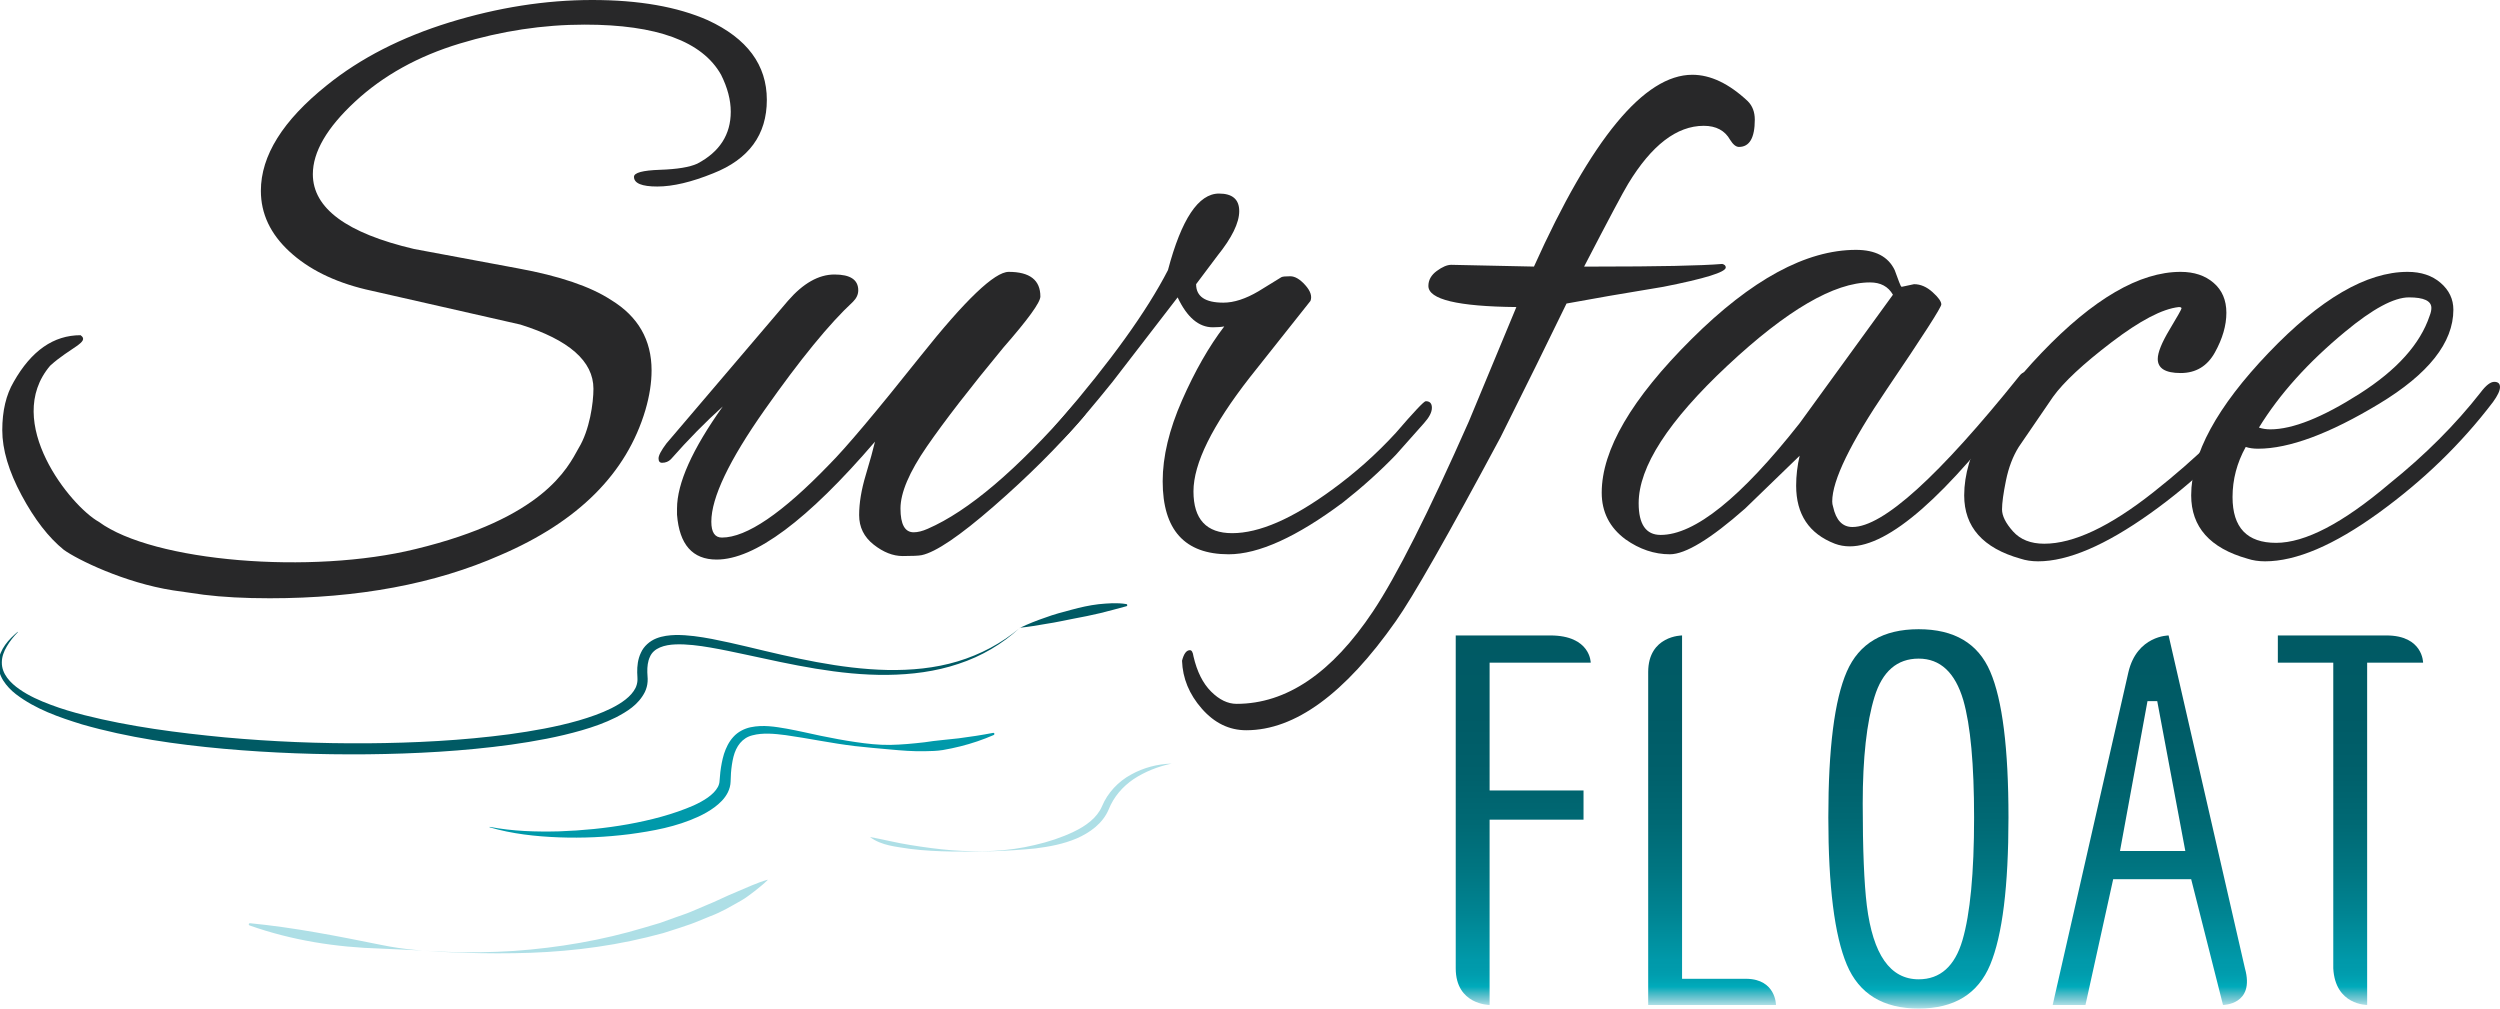 <?xml version="1.0" encoding="utf-8"?>
<!-- Generator: Adobe Illustrator 23.0.6, SVG Export Plug-In . SVG Version: 6.00 Build 0)  -->
<svg version="1.1" id="SFlogo" xmlns="http://www.w3.org/2000/svg" xmlns:xlink="http://www.w3.org/1999/xlink" x="0px" y="0px"
	 viewBox="0 0 340.98 137.56" style="enable-background:new 0 0 340.98 137.56;" xml:space="preserve">
<g id="surface_x5F_float_x5F_logo_1_">
	<g id="floatoutline2">
		<linearGradient id="f_2_" gradientUnits="userSpaceOnUse" x1="207.751" y1="86.669" x2="207.751" y2="137.069">
			<stop  offset="0" style="stop-color:#005A64"/>
			<stop  offset="0.215" style="stop-color:#005B66"/>
			<stop  offset="0.371" style="stop-color:#00606B"/>
			<stop  offset="0.507" style="stop-color:#006974"/>
			<stop  offset="0.632" style="stop-color:#007581"/>
			<stop  offset="0.75" style="stop-color:#008492"/>
			<stop  offset="0.861" style="stop-color:#0096A6"/>
			<stop  offset="0.878" style="stop-color:#0099AA"/>
			<stop  offset="0.898" style="stop-color:#009AAB"/>
			<stop  offset="0.917" style="stop-color:#009DAE"/>
			<stop  offset="0.934" style="stop-color:#00A3B3"/>
			<stop  offset="0.951" style="stop-color:#00ABBB"/>
			<stop  offset="0.968" style="stop-color:#40B8C5"/>
			<stop  offset="0.985" style="stop-color:#78C8D3"/>
			<stop  offset="1" style="stop-color:#AEDFE6"/>
		</linearGradient>
		<path id="f_1_" style="fill:url(#f_2_);" d="M203.17,111.8v25.27c0,0-4.62,0-4.62-5v-45.4h12.89c5.52,0,5.52,3.71,5.52,3.71
			l-13.79,0v17.43l12.81,0v3.99"/>
		<linearGradient id="l_1_" gradientUnits="userSpaceOnUse" x1="233.511" y1="86.669" x2="233.511" y2="137.069">
			<stop  offset="0" style="stop-color:#005A64"/>
			<stop  offset="0.215" style="stop-color:#005B66"/>
			<stop  offset="0.371" style="stop-color:#00606B"/>
			<stop  offset="0.507" style="stop-color:#006974"/>
			<stop  offset="0.632" style="stop-color:#007581"/>
			<stop  offset="0.75" style="stop-color:#008492"/>
			<stop  offset="0.861" style="stop-color:#0096A6"/>
			<stop  offset="0.878" style="stop-color:#0099AA"/>
			<stop  offset="0.898" style="stop-color:#009AAB"/>
			<stop  offset="0.917" style="stop-color:#009DAE"/>
			<stop  offset="0.934" style="stop-color:#00A3B3"/>
			<stop  offset="0.951" style="stop-color:#00ABBB"/>
			<stop  offset="0.968" style="stop-color:#40B8C5"/>
			<stop  offset="0.985" style="stop-color:#78C8D3"/>
			<stop  offset="1" style="stop-color:#AEDFE6"/>
		</linearGradient>
		<path id="l" style="fill:url(#l_1_);" d="M229.42,86.67v46.83l8.81,0c4,0.07,4,3.57,4,3.57H224.8v-45.4
			C224.8,86.67,229.42,86.67,229.42,86.67z"/>
		<linearGradient id="o_1_" gradientUnits="userSpaceOnUse" x1="261.651" y1="85.829" x2="261.651" y2="137.559">
			<stop  offset="0" style="stop-color:#005A64"/>
			<stop  offset="0.215" style="stop-color:#005B66"/>
			<stop  offset="0.371" style="stop-color:#00606B"/>
			<stop  offset="0.507" style="stop-color:#006974"/>
			<stop  offset="0.632" style="stop-color:#007581"/>
			<stop  offset="0.75" style="stop-color:#008492"/>
			<stop  offset="0.861" style="stop-color:#0096A6"/>
			<stop  offset="0.878" style="stop-color:#0099AA"/>
			<stop  offset="0.898" style="stop-color:#009AAB"/>
			<stop  offset="0.917" style="stop-color:#009DAE"/>
			<stop  offset="0.934" style="stop-color:#00A3B3"/>
			<stop  offset="0.951" style="stop-color:#00ABBB"/>
			<stop  offset="0.968" style="stop-color:#40B8C5"/>
			<stop  offset="0.985" style="stop-color:#78C8D3"/>
			<stop  offset="1" style="stop-color:#AEDFE6"/>
		</linearGradient>
		<path id="o" style="fill:url(#o_1_);" d="M271.45,131.57c-1.66,3.99-4.91,5.99-9.76,5.99c-4.85,0-8.12-2-9.8-5.99
			c-1.68-3.99-2.52-10.69-2.52-20.09c0-9.4,0.84-16.03,2.52-19.88c1.68-3.85,4.95-5.78,9.8-5.78c4.85,0,8.11,1.93,9.76,5.78
			c1.66,3.85,2.49,10.48,2.49,19.88C273.94,120.89,273.11,127.58,271.45,131.57z M261.69,133.57c2.94,0,4.94-1.79,5.98-5.35
			s1.58-9.14,1.58-16.69c0-7.28-0.49-12.62-1.47-16.03c-1.12-3.78-3.15-5.67-6.09-5.67s-4.95,1.74-6.02,5.21
			c-1.07,3.48-1.61,8.33-1.61,14.56s0.19,10.86,0.56,13.9C255.46,130.21,257.81,133.57,261.69,133.57z"/>
		<linearGradient id="SVGID_1_" gradientUnits="userSpaceOnUse" x1="293.215" y1="86.669" x2="293.215" y2="137.069">
			<stop  offset="0" style="stop-color:#005A64"/>
			<stop  offset="0.215" style="stop-color:#005B66"/>
			<stop  offset="0.371" style="stop-color:#00606B"/>
			<stop  offset="0.507" style="stop-color:#006974"/>
			<stop  offset="0.632" style="stop-color:#007581"/>
			<stop  offset="0.75" style="stop-color:#008492"/>
			<stop  offset="0.861" style="stop-color:#0096A6"/>
			<stop  offset="0.878" style="stop-color:#0099AA"/>
			<stop  offset="0.898" style="stop-color:#009AAB"/>
			<stop  offset="0.917" style="stop-color:#009DAE"/>
			<stop  offset="0.934" style="stop-color:#00A3B3"/>
			<stop  offset="0.951" style="stop-color:#00ABBB"/>
			<stop  offset="0.968" style="stop-color:#40B8C5"/>
			<stop  offset="0.985" style="stop-color:#78C8D3"/>
			<stop  offset="1" style="stop-color:#AEDFE6"/>
		</linearGradient>
		<path style="fill:url(#SVGID_1_);" d="M303.2,137.07l-4.34-17.15h-10.64l-3.78,17.15h-4.47l10.33-45.4c1.18-5,5.48-5,5.48-5
			l10.41,45.4C307.59,137.07,303.2,137.07,303.2,137.07z M298.06,116.07l-3.83-20.44h-1.33l-3.75,20.44H298.06z"/>
		<linearGradient id="SVGID_2_" gradientUnits="userSpaceOnUse" x1="320.589" y1="86.669" x2="320.589" y2="137.069">
			<stop  offset="0" style="stop-color:#005A64"/>
			<stop  offset="0.215" style="stop-color:#005B66"/>
			<stop  offset="0.371" style="stop-color:#00606B"/>
			<stop  offset="0.507" style="stop-color:#006974"/>
			<stop  offset="0.632" style="stop-color:#007581"/>
			<stop  offset="0.75" style="stop-color:#008492"/>
			<stop  offset="0.861" style="stop-color:#0096A6"/>
			<stop  offset="0.878" style="stop-color:#0099AA"/>
			<stop  offset="0.898" style="stop-color:#009AAB"/>
			<stop  offset="0.917" style="stop-color:#009DAE"/>
			<stop  offset="0.934" style="stop-color:#00A3B3"/>
			<stop  offset="0.951" style="stop-color:#00ABBB"/>
			<stop  offset="0.968" style="stop-color:#40B8C5"/>
			<stop  offset="0.985" style="stop-color:#78C8D3"/>
			<stop  offset="1" style="stop-color:#AEDFE6"/>
		</linearGradient>
		<path style="fill:url(#SVGID_2_);" d="M318.24,132.07V90.38l-7.56,0v-3.71h14.81c5,0,5,3.71,5,3.71l-7.63,0v46.69
			C322.86,137.07,318.5,137.12,318.24,132.07z"/>
	</g>
	<g id="surfaceoutline2">
		<path id="s" style="fill:#282829;" d="M97.27,23.64c-2.96,1.2-5.5,1.8-7.62,1.8c-2.12,0-3.18-0.44-3.18-1.32
			c0-0.56,1.18-0.88,3.54-0.96c2.36-0.08,4.06-0.36,5.1-0.84c3.04-1.6,4.56-3.96,4.56-7.08c0-1.6-0.44-3.28-1.32-5.04
			c-2.56-4.56-8.76-6.84-18.6-6.84c-5.68,0-11.36,0.86-17.04,2.58c-5.68,1.72-10.44,4.36-14.28,7.92c-3.84,3.56-5.76,6.86-5.76,9.9
			c0,4.64,4.6,8.04,13.8,10.2l14.16,2.64c5.68,1.04,9.92,2.48,12.72,4.32c3.68,2.24,5.52,5.44,5.52,9.6c0,1.68-0.28,3.48-0.84,5.4
			c-2.56,8.64-9.16,15.24-19.8,19.8c-8.88,3.92-19.36,5.88-31.44,5.88c-3.44,0-6.44-0.16-9-0.48l-4.2-0.6
			c-6.64-1.04-13.05-4.2-14.88-5.52c-2.08-1.68-4-4.16-5.76-7.44c-1.76-3.28-2.64-6.24-2.64-8.88c0-2.64,0.52-4.84,1.56-6.6
			c2.4-4.24,5.44-6.36,9.12-6.36c1.34,0.93-1.43,1.68-4.15,4.16c-6.53,7.68,2.83,19.18,6.63,21.29c7.46,5.49,29.07,7.2,43.2,3.72
			c17.46-4.22,20.74-11.04,22.24-13.75c1.52-2.48,2.03-6.19,2.03-8.11c0-3.76-3.32-6.68-9.96-8.76l-21.12-4.8
			c-4.32-1.04-7.78-2.76-10.38-5.16c-2.6-2.4-3.9-5.16-3.9-8.28c0-4.8,3-9.6,9-14.4c4.56-3.68,10.14-6.54,16.74-8.58
			C67.93,1.02,74.41,0,80.77,0c6.36,0,11.62,0.92,15.78,2.76c5.36,2.48,8.04,6.1,8.04,10.86C104.59,18.38,102.14,21.72,97.27,23.64z
			"/>
		<path id="u" style="fill:#282829;" d="M125.7,75.72c-0.4,0.08-1.26,0.12-2.58,0.12c-1.32,0-2.64-0.52-3.96-1.56
			c-1.32-1.04-1.98-2.38-1.98-4.02c0-1.64,0.3-3.46,0.9-5.46c0.6-2,1.02-3.52,1.26-4.56c-9.2,10.72-16.4,16.08-21.6,16.08
			c-3.28,0-5.08-2.04-5.4-6.12c0-0.32,0-0.6,0-0.84c0-3.44,2.08-8.08,6.24-13.92c-2.32,2.08-4.68,4.48-7.08,7.2
			c-0.32,0.32-0.72,0.48-1.2,0.48c-0.32,0-0.48-0.2-0.48-0.6c0-0.4,0.36-1.08,1.08-2.04l16.56-19.44c2.08-2.4,4.2-3.6,6.36-3.6
			s3.24,0.72,3.24,2.16c0,0.56-0.24,1.08-0.72,1.56c-3.2,2.96-7.22,7.88-12.06,14.76c-4.84,6.88-7.26,11.96-7.26,15.24
			c0,1.44,0.48,2.16,1.44,2.16c3.36,0,8.24-3.32,14.64-9.96c2.24-2.24,6.4-7.18,12.48-14.82c6.08-7.64,10.08-11.46,12-11.46
			c2.88,0,4.32,1.12,4.32,3.36c0,0.8-1.68,3.12-5.04,6.96c-4.56,5.52-8.04,10.02-10.44,13.5c-2.4,3.48-3.6,6.3-3.6,8.46
			c0,2.16,0.6,3.24,1.8,3.24c0.56,0,1.2-0.16,1.92-0.48c5.52-2.4,12.12-8,19.8-16.8c0.48-0.56,0.96-0.84,1.44-0.84
			c0.48,0,0.72,0.26,0.72,0.78c0,0.52-0.28,1.1-0.84,1.74c-3.44,4-7.48,8.02-12.12,12.06C130.9,73.1,127.62,75.32,125.7,75.72z"/>
		<path id="r" style="fill:#282829;" d="M167.58,75.6c-6,0-9-3.32-9-9.96c0-3.36,0.88-7.04,2.64-11.04c1.76-4,3.68-7.36,5.76-10.08
			c-0.4,0.08-0.92,0.12-1.56,0.12c-1.92,0-3.52-1.36-4.8-4.08l-8.88,11.52c-4.96,6.16-7.84,9.24-8.64,9.24c-0.4,0-0.6-0.16-0.6-0.48
			c0-0.8,0.68-1.96,2.04-3.48c6.96-8.08,11.88-14.92,14.76-20.52c1.84-6.96,4.16-10.44,6.96-10.44c1.84,0,2.76,0.8,2.76,2.4
			c0,1.6-1,3.64-3,6.12l-2.88,3.84c0,1.68,1.24,2.52,3.72,2.52c1.44,0,3.04-0.52,4.8-1.56l3.12-1.92c0.16-0.08,0.56-0.12,1.2-0.12
			c0.64,0,1.32,0.4,2.04,1.2c0.72,0.8,0.96,1.52,0.72,2.16l-8.28,10.44c-5.12,6.56-7.68,11.74-7.68,15.54c0,3.8,1.76,5.7,5.28,5.7
			c3.68,0,8.2-1.96,13.56-5.88c3.2-2.32,6.12-4.92,8.76-7.8c2.48-2.88,3.84-4.32,4.08-4.32c0.56,0,0.84,0.3,0.84,0.9
			s-0.36,1.3-1.08,2.1l-3.84,4.32c-2.16,2.24-4.56,4.4-7.2,6.48C176.86,73.24,171.66,75.6,167.58,75.6z"/>
		<path id="f" style="fill:#282829;" d="M239.34,16.32c0,2.48-0.72,3.72-2.16,3.72c-0.4,0-0.8-0.32-1.2-0.96
			c-0.72-1.28-1.92-1.92-3.6-1.92c-3.68,0-7.12,2.64-10.32,7.92c-0.64,1.04-2.64,4.8-6,11.28h1.44c8.72,0,14.52-0.12,17.4-0.36
			c0.32,0.08,0.48,0.24,0.48,0.48c0,0.64-2.84,1.52-8.52,2.64c-5.36,0.88-9.76,1.64-13.2,2.28c-2.48,5.12-5.48,11.2-9,18.24
			c-7.2,13.44-11.96,21.8-14.28,25.08c-6.96,9.92-13.76,14.88-20.4,14.88c-2.32,0-4.34-0.98-6.06-2.94
			c-1.72-1.96-2.62-4.14-2.7-6.54c0.24-0.96,0.6-1.44,1.08-1.44c0.24,0,0.4,0.28,0.48,0.84c0.48,2.08,1.28,3.68,2.4,4.8
			c1.12,1.12,2.28,1.68,3.48,1.68c6.8,0,13-4.2,18.6-12.6c3.2-4.8,7.56-13.44,13.08-25.92l6.48-15.6c-8-0.08-12-1.04-12-2.88
			c0-0.8,0.38-1.48,1.14-2.04c0.76-0.56,1.42-0.84,1.98-0.84l11.28,0.24c7.84-17.44,15.04-26.16,21.6-26.16c2.48,0,5,1.2,7.56,3.6
			C239.02,14.44,239.34,15.28,239.34,16.32z"/>
		<path id="a" style="fill:#282829;" d="M259.38,39.12l1.68-0.36c0.88,0,1.72,0.36,2.52,1.08c0.8,0.72,1.2,1.28,1.2,1.68
			c0,0.4-2.48,4.26-7.44,11.58c-4.96,7.32-7.44,12.42-7.44,15.3c0,0.24,0.04,0.48,0.12,0.72c0.4,1.84,1.28,2.76,2.64,2.76
			c4.16,0,11.76-6.88,22.8-20.64c0.24-0.32,0.52-0.48,0.84-0.48c0.32,0,0.48,0.3,0.48,0.9c0,0.6-0.36,1.38-1.08,2.34
			c-10.24,13.68-18.04,20.52-23.4,20.52c-0.72,0-1.4-0.12-2.04-0.36c-3.52-1.36-5.28-4-5.28-7.92c0-1.36,0.16-2.72,0.48-4.08
			l-7.44,7.2c-4.72,4.16-8.14,6.24-10.26,6.24c-2.12,0-4.14-0.68-6.06-2.04c-2.16-1.6-3.24-3.72-3.24-6.36
			c0-5.84,4.08-12.82,12.24-20.94c8.16-8.12,15.64-12.18,22.44-12.18c2.64,0,4.4,0.92,5.28,2.76c0.24,0.64,0.44,1.18,0.6,1.62
			C259.18,38.9,259.3,39.12,259.38,39.12z M223.5,68.64c0,2.88,1,4.32,3,4.32c4.64,0,10.96-5.08,18.96-15.24l12.72-17.52
			c-0.64-1.12-1.68-1.68-3.12-1.68c-4.88,0-11.36,3.78-19.44,11.34C227.54,57.42,223.5,63.68,223.5,68.64z"/>
		<path id="c" style="fill:#282829;" d="M277.98,76.56c-0.88,0-1.68-0.12-2.4-0.36c-5.12-1.44-7.68-4.32-7.68-8.64
			c0-5.6,3.52-12.08,10.56-19.44c7.04-7.36,13.36-11.04,18.96-11.04c1.84,0,3.34,0.5,4.5,1.5c1.16,1,1.74,2.36,1.74,4.08
			c0,1.72-0.52,3.52-1.56,5.4c-1.04,1.88-2.6,2.82-4.68,2.82c-2.08,0-3.12-0.64-3.12-1.92c0-0.88,0.54-2.22,1.62-4.02
			c1.08-1.8,1.62-2.76,1.62-2.88s-0.12-0.18-0.36-0.18c-2.24,0.24-5.3,1.84-9.18,4.8c-3.88,2.96-6.54,5.44-7.98,7.44l-4.68,6.84
			c-0.8,1.28-1.38,2.8-1.74,4.56c-0.36,1.76-0.54,3.08-0.54,3.96c0,0.88,0.5,1.88,1.5,3c1,1.12,2.42,1.68,4.26,1.68
			c4,0,8.96-2.34,14.88-7.02c5.92-4.68,10.48-9.14,13.68-13.38c0.4-0.48,0.88-0.72,1.44-0.72c0.56,0,0.84,0.16,0.84,0.48
			c0,0.32-0.2,0.72-0.6,1.2c-4.4,5.84-9.66,10.94-15.78,15.3C287.16,74.38,282.06,76.56,277.98,76.56z"/>
		<path id="e" style="fill:#282829;" d="M308.94,76.56c-0.88,0-1.68-0.12-2.4-0.36c-5.12-1.44-7.68-4.32-7.68-8.64
			c0-5.6,3.52-12.08,10.56-19.44c7.04-7.36,13.36-11.04,18.96-11.04c1.84,0,3.34,0.5,4.5,1.5c1.16,1,1.74,2.22,1.74,3.66
			c0,4.48-3.38,8.76-10.14,12.84c-6.76,4.08-12.26,6.12-16.5,6.12c-0.64,0-1.2-0.08-1.68-0.24c-1.2,2.16-1.8,4.44-1.8,6.84
			c0,4.16,1.98,6.24,5.94,6.24s9.1-2.68,15.42-8.04c4.88-3.92,9.04-8.08,12.48-12.48c0.72-0.96,1.34-1.44,1.86-1.44
			c0.52,0,0.78,0.24,0.78,0.72s-0.32,1.16-0.96,2.04c-4.32,5.68-9.52,10.72-15.6,15.12C318.34,74.36,313.18,76.56,308.94,76.56z
			 M331.62,42c0-0.96-1.02-1.44-3.06-1.44c-2.04,0-4.94,1.56-8.7,4.68c-5.04,4.16-8.96,8.52-11.76,13.08c0.48,0.16,1,0.24,1.56,0.24
			c3.04,0,7.1-1.62,12.18-4.86c5.08-3.24,8.26-6.78,9.54-10.62C331.54,42.68,331.62,42.32,331.62,42z"/>
	</g>
	<g id="ripplelines">
		<g id="rippleline4">
			<path style="fill:#AEDFE6;" d="M159.79,104.15c-1.86,0.39-3.63,1.1-5.17,2.11c-1.52,1.03-2.73,2.45-3.39,4.11
				c-0.82,1.97-2.62,3.22-4.39,3.99c-1.81,0.77-3.73,1.12-5.62,1.36c-3.81,0.38-7.59,0.48-11.4,0.42c-1.9-0.03-3.81-0.12-5.7-0.36
				c-1.86-0.3-3.87-0.42-5.47-1.62c1.88,0.34,3.67,0.81,5.55,1.1c1.86,0.3,3.74,0.56,5.63,0.71c3.77,0.28,7.63,0.18,11.31-0.72
				c1.84-0.42,3.64-1.01,5.29-1.8c1.64-0.78,3.19-1.88,3.87-3.47c0.77-1.86,2.24-3.4,3.96-4.33
				C155.96,104.7,157.88,104.2,159.79,104.15z"/>
		</g>
		<g id="rippleline3">
			<path style="fill:#005A64;" d="M2.42,86.24c-0.57,0.58-1.08,1.22-1.48,1.91c-0.41,0.68-0.69,1.44-0.69,2.2
				c-0.02,1.56,1.15,2.79,2.41,3.66c1.28,0.9,2.75,1.55,4.25,2.11c1.5,0.57,3.04,1.02,4.6,1.42c6.25,1.58,12.69,2.41,19.14,3.03
				c6.45,0.59,12.94,0.85,19.43,0.81c6.48-0.05,12.97-0.38,19.38-1.23c3.2-0.44,6.39-1,9.47-1.88c1.53-0.45,3.05-0.97,4.44-1.66
				c1.37-0.69,2.73-1.59,3.32-2.8c0.14-0.3,0.22-0.61,0.25-0.93c0.02-0.17,0-0.3,0-0.51l-0.03-0.65c-0.01-0.87,0.08-1.8,0.5-2.68
				c0.39-0.9,1.22-1.61,2.09-1.96c0.88-0.35,1.77-0.44,2.63-0.47c1.72-0.02,3.36,0.24,4.98,0.54c1.62,0.31,3.21,0.68,4.79,1.05
				c6.32,1.52,12.66,3.04,19.14,3.18c3.22,0.06,6.48-0.24,9.57-1.17c3.09-0.93,6.02-2.47,8.5-4.58l0,0l0,0
				c1.13-0.54,2.29-1,3.47-1.4c1.17-0.44,2.37-0.75,3.58-1.07c1.2-0.33,2.42-0.6,3.67-0.75c1.25-0.12,2.5-0.23,3.79-0.02
				c0.09,0.01,0.14,0.1,0.13,0.18c-0.01,0.06-0.06,0.11-0.11,0.12l-0.02,0c-1.19,0.33-2.38,0.64-3.57,0.94
				c-1.19,0.29-2.4,0.52-3.61,0.75c-1.21,0.23-2.41,0.51-3.64,0.69c-1.22,0.22-2.44,0.42-3.69,0.55l0,0l0,0
				c-2.39,2.22-5.27,3.91-8.39,4.93c-3.11,1.05-6.41,1.46-9.69,1.5c-6.59,0.07-13.04-1.41-19.38-2.78
				c-1.59-0.34-3.18-0.68-4.76-0.95c-1.58-0.27-3.18-0.48-4.72-0.43c-1.53,0.05-3.02,0.48-3.53,1.71c-0.28,0.59-0.37,1.33-0.35,2.08
				l0.03,0.57c0.01,0.2,0.04,0.48,0.01,0.71c-0.03,0.49-0.16,0.98-0.37,1.42c-0.89,1.76-2.47,2.69-3.94,3.46
				c-1.52,0.76-3.09,1.31-4.68,1.77c-3.18,0.92-6.42,1.5-9.66,1.96c-6.5,0.89-13.03,1.24-19.57,1.31
				c-6.53,0.06-13.07-0.17-19.58-0.75c-6.51-0.59-13.02-1.51-19.35-3.33c-3.13-0.97-6.31-2.06-9.01-4.12
				c-0.67-0.52-1.27-1.14-1.74-1.88c-0.45-0.74-0.74-1.63-0.65-2.5c0.18-1.78,1.41-3.09,2.63-4.12c0.01-0.01,0.03-0.01,0.03,0
				C2.43,86.21,2.43,86.23,2.42,86.24z"/>
		</g>
		<g id="rippleline2">
			<path style="fill:#AEDFE6;" d="M104.69,120.04c-0.55,0.54-1.15,1.02-1.76,1.5c-0.61,0.46-1.22,0.95-1.89,1.32
				c-1.34,0.75-2.66,1.55-4.1,2.08l-2.13,0.87c-0.71,0.29-1.45,0.5-2.17,0.76l-2.19,0.7l-2.22,0.57
				c-5.95,1.45-12.04,2.09-18.11,2.17c-3.03,0.05-6.07-0.01-9.09-0.15c-1.52-0.03-3.02-0.22-4.54-0.27l-4.55-0.21
				c-6.09-0.17-12.16-1.12-17.91-3.16c-0.08-0.03-0.12-0.12-0.09-0.2c0.02-0.07,0.09-0.11,0.16-0.1c6.07,0.59,11.95,1.76,17.9,2.96
				c2.97,0.62,6,0.85,9.03,0.95c3.03,0.12,6.06,0.06,9.08-0.13c6.03-0.43,12.02-1.45,17.76-3.18l2.16-0.64l2.11-0.76
				c0.7-0.26,1.42-0.47,2.11-0.77l2.07-0.88c1.39-0.55,2.71-1.25,4.11-1.81c1.39-0.57,2.74-1.24,4.25-1.67c0.01,0,0.03,0,0.03,0.01
				C104.69,120.02,104.69,120.04,104.69,120.04z"/>
		</g>
		<g id="rippleline1">
			<path style="fill:#0099AA;" d="M66.81,112.78c3.12,0.6,6.3,0.69,9.46,0.61c3.16-0.11,6.3-0.42,9.4-0.97
				c3.08-0.56,6.15-1.35,8.93-2.56c1.35-0.62,2.72-1.43,3.31-2.52c0.14-0.27,0.22-0.54,0.23-0.82c0.03-0.41,0.06-0.82,0.11-1.23
				c0.1-0.82,0.25-1.65,0.5-2.47c0.27-0.81,0.65-1.64,1.28-2.32c0.62-0.69,1.5-1.13,2.35-1.31c1.73-0.36,3.36-0.07,4.94,0.2
				c1.58,0.29,3.13,0.65,4.68,0.98c1.55,0.32,3.11,0.61,4.68,0.84c1.56,0.23,3.14,0.41,4.72,0.39c1.58-0.03,3.15-0.18,4.71-0.36
				c1.55-0.25,3.1-0.35,4.66-0.54c1.56-0.2,3.12-0.44,4.68-0.74c0.08-0.02,0.17,0.04,0.18,0.12c0.01,0.07-0.03,0.14-0.09,0.17
				c-1.47,0.64-3,1.16-4.57,1.55c-0.78,0.19-1.57,0.37-2.37,0.5c-0.8,0.13-1.61,0.15-2.42,0.16c-1.61,0.04-3.23-0.09-4.82-0.24
				c-1.59-0.15-3.18-0.27-4.77-0.46c-3.17-0.38-6.3-1.05-9.42-1.49c-1.54-0.2-3.14-0.35-4.53,0.02c-1.41,0.34-2.24,1.5-2.6,2.93
				c-0.18,0.71-0.28,1.46-0.34,2.22c-0.03,0.38-0.04,0.76-0.05,1.15c-0.01,0.51-0.15,1.03-0.37,1.47c-0.44,0.89-1.13,1.52-1.82,2.04
				c-0.7,0.52-1.44,0.93-2.19,1.28c-3.03,1.4-6.24,1.97-9.42,2.4c-3.19,0.4-6.4,0.55-9.6,0.43c-3.19-0.12-6.4-0.47-9.47-1.37
				c-0.01,0-0.02-0.02-0.02-0.03C66.79,112.78,66.8,112.77,66.81,112.78z"/>
		</g>
	</g>
</g>
</svg>
